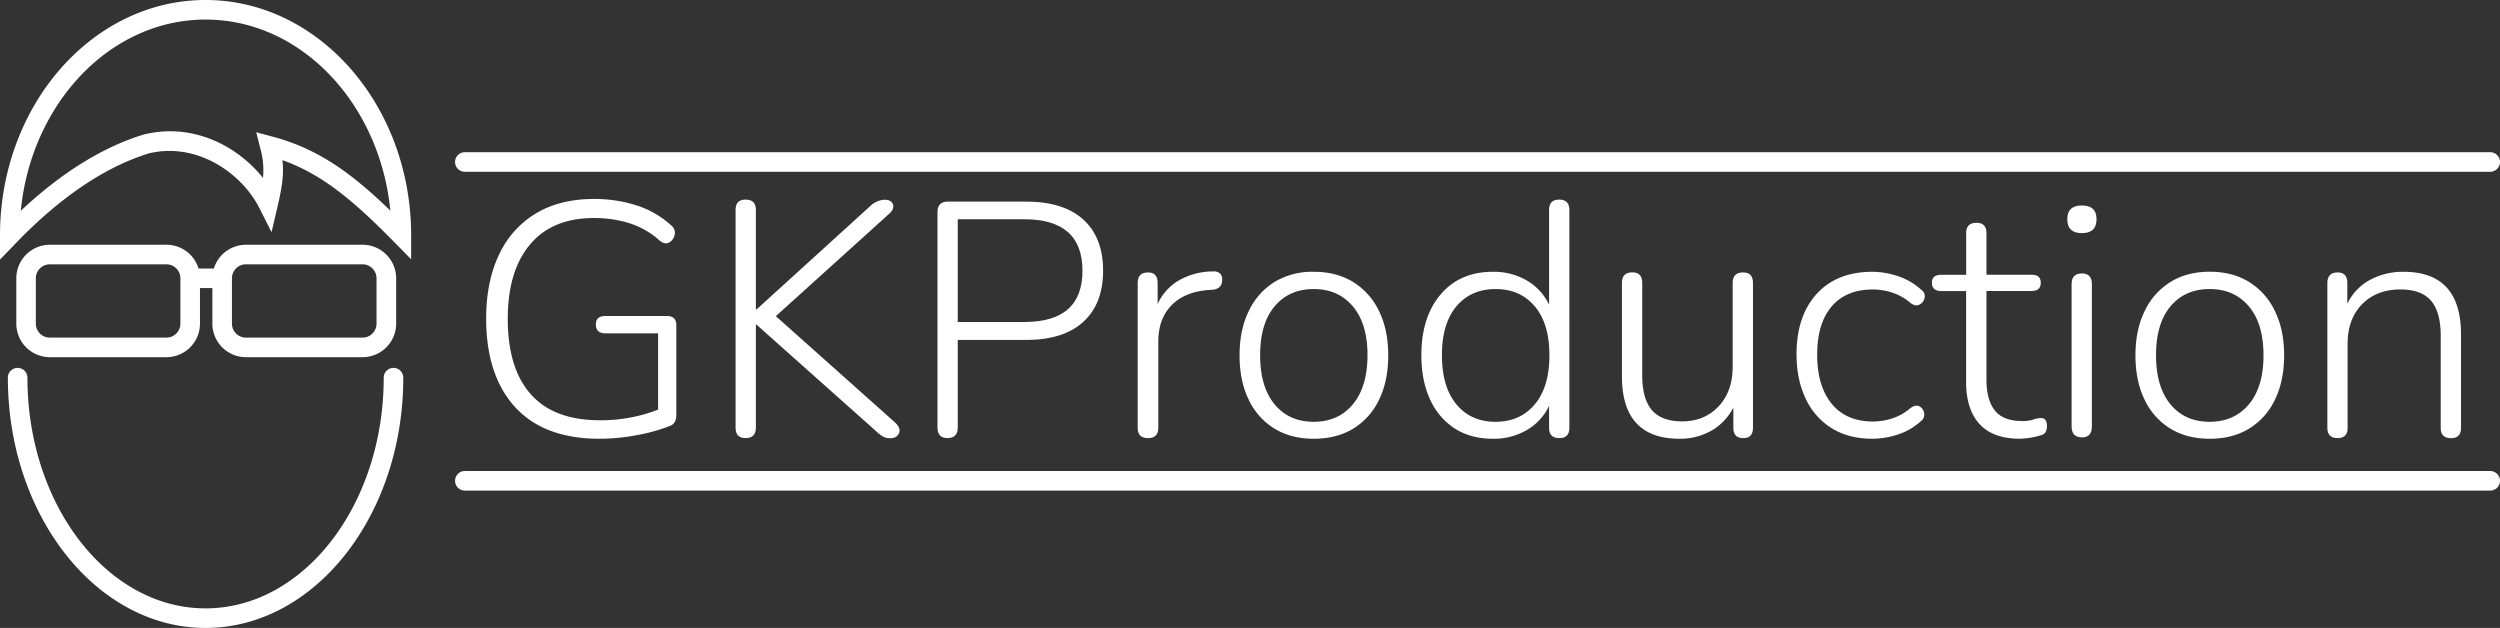 <svg xmlns="http://www.w3.org/2000/svg" viewBox="0 0 1277.83 320.96"><rect x="0" y="0" width="1277.83" height="320.96" fill="#333333" stroke="none"/><title>gkproduction_logotype_white</title><path d="M384,435.1q-28.4,0-43.18-16.15T326,373.73q0-18.87,6.54-32.64a48.11,48.11,0,0,1,18.87-21.16q12.33-7.4,29.84-7.4a70.63,70.63,0,0,1,21.42,3.23A47.44,47.44,0,0,1,420.51,326a4.74,4.74,0,0,1,1.87,4.68,5.85,5.85,0,0,1-2.64,4c-1.41.91-3,.68-4.84-.68a42.13,42.13,0,0,0-15.47-9,60.06,60.06,0,0,0-18.36-2.72q-21.26,0-32.64,13.52t-11.39,38q0,25.33,11.81,38.59t35.28,13.26a80.19,80.19,0,0,0,29.75-5.44V381.21H387q-4.93,0-4.93-4.59,0-4.25,4.93-4.25h31.45q4.75,0,4.76,4.76v45.73q0,4.08-2.72,5.44a85.34,85.34,0,0,1-16.92,4.85A103.63,103.63,0,0,1,384,435.1Z" transform="translate(-77.51 -210.84)" style="fill:#fff"/><path d="M458.59,434.76q-5.1,0-5.1-5.44V318.14q0-5.26,5.1-5.27,5.27,0,5.27,5.27V369h.34l58.31-53a11,11,0,0,1,7.14-3.06q3.39,0,4.25,2.3c.56,1.53,0,3.08-1.7,4.67l-58.14,52.53,61,54.4q3.06,2.89,1.95,5.44t-4.5,2.55a7.37,7.37,0,0,1-3.49-.76,16.71,16.71,0,0,1-3.31-2.47L464.2,376.79h-.34v52.53Q463.86,434.77,458.59,434.76Z" transform="translate(-77.51 -210.84)" style="fill:#fff"/><path d="M561.78,434.76q-5.1,0-5.1-5.44v-110c0-3.62,1.75-5.44,5.27-5.44H601.9q19.2,0,29.32,9.18t10.12,26.18q0,16.83-10.12,26.1t-29.32,9.26H567.05v44.71Q567.05,434.77,561.78,434.76Zm5.27-59.33h34q29.75,0,29.75-26.18,0-26.36-29.75-26.35h-34Z" transform="translate(-77.51 -210.84)" style="fill:#fff"/><path d="M664.29,434.76c-3.52,0-5.27-1.76-5.27-5.27V355.54c0-3.62,1.75-5.44,5.27-5.44,3.28,0,4.93,1.82,4.93,5.44v10.71A26.81,26.81,0,0,1,680.35,354a35.07,35.07,0,0,1,17.09-4.42,4.83,4.83,0,0,1,3.4.85,3.8,3.8,0,0,1,1.36,3.23q.16,4.75-4.93,5.27l-2.38.17q-12.07,1-18.7,7.91t-6.63,18.44v44Q669.56,434.76,664.29,434.76Z" transform="translate(-77.51 -210.84)" style="fill:#fff"/><path d="M749,435.1q-11.57,0-20.07-5.18a34.65,34.65,0,0,1-13.17-14.79q-4.68-9.61-4.67-22.7,0-12.92,4.67-22.52A35.13,35.13,0,0,1,728.88,355,37.36,37.36,0,0,1,749,349.76q11.73,0,20.22,5.27a35.08,35.08,0,0,1,13.18,14.88q4.68,9.6,4.68,22.52,0,13.1-4.68,22.7a34.61,34.61,0,0,1-13.18,14.79Q760.68,435.1,749,435.1Zm0-8.67q12.57,0,20-8.92t7.49-25.08q0-16.14-7.49-25t-20-8.84q-12.59,0-20,8.84t-7.39,25q0,16.15,7.39,25.08T749,426.43Z" transform="translate(-77.51 -210.84)" style="fill:#fff"/><path d="M840.57,435.1q-11.22,0-19.38-5.18a34.24,34.24,0,0,1-12.66-14.79q-4.5-9.61-4.51-22.7,0-19.55,9.86-31.11t26.69-11.56A33.33,33.33,0,0,1,858,354.27a28.25,28.25,0,0,1,11.3,12.32V318.14q0-5.26,5.1-5.27c3.52,0,5.27,1.76,5.27,5.27V429.49q0,5.26-5.1,5.27-5.27,0-5.27-5.27V418.27A28.33,28.33,0,0,1,858,430.6,33.42,33.42,0,0,1,840.57,435.1Zm1.36-8.67q12.59,0,20.06-8.92t7.48-25.08q0-16.14-7.48-25t-20.06-8.84q-12.57,0-20,8.84t-7.4,25q0,16.15,7.4,25.08T841.93,426.43Z" transform="translate(-77.51 -210.84)" style="fill:#fff"/><path d="M935.94,435.1q-29.4,0-29.41-32v-47.6c0-3.62,1.76-5.44,5.27-5.44s5.1,1.82,5.1,5.44v47.09q0,12.08,4.93,17.85t15.47,5.78q11.4,0,18.62-7.65t7.22-20.4V355.54c0-3.62,1.76-5.44,5.27-5.44s5.1,1.82,5.1,5.44v73.95q0,5.26-4.93,5.27-5.1,0-5.1-5.27V419.12a28.33,28.33,0,0,1-11.3,11.9A32.45,32.45,0,0,1,935.94,435.1Z" transform="translate(-77.51 -210.84)" style="fill:#fff"/><path d="M1034.54,435.1q-12.06,0-20.74-5.35a35.09,35.09,0,0,1-13.34-15.13q-4.68-9.78-4.68-22.7,0-19.55,10.29-30.85t28.47-11.31a41.67,41.67,0,0,1,13,2.21,33.17,33.17,0,0,1,12,7,3.86,3.86,0,0,1,1.7,4.08,4.92,4.92,0,0,1-2.63,3.49q-2.13,1.1-4.68-.94a27.4,27.4,0,0,0-9.69-5.35,33,33,0,0,0-9.35-1.45q-13.77,0-21.16,8.67t-7.4,24.65q0,16,7.4,25.08t21.16,9.09a33.38,33.38,0,0,0,9.35-1.44,27.6,27.6,0,0,0,9.69-5.36q2.71-2,4.68-.93A4.74,4.74,0,0,1,1061,422a4.11,4.11,0,0,1-1.62,4.08,32.36,32.36,0,0,1-11.9,6.89A42.42,42.42,0,0,1,1034.54,435.1Z" transform="translate(-77.51 -210.84)" style="fill:#fff"/><path d="M1110,435.1q-13.77,0-20.65-7.48t-6.89-21.42V359.62H1069.9c-3.28,0-4.93-1.41-4.93-4.25s1.65-4.08,4.93-4.08h12.58V330q0-5.27,5.27-5.27,5.1,0,5.1,5.27v21.25h23q4.76,0,4.76,4.08c0,2.84-1.59,4.25-4.76,4.25h-23v45.22q0,10.37,4.25,15.81t14.11,5.44a17.39,17.39,0,0,0,5.61-.76,12.18,12.18,0,0,1,3.91-.77q3.06,0,3.06,4.25a6.27,6.27,0,0,1-.59,2.64,3.4,3.4,0,0,1-2.13,1.78,38.24,38.24,0,0,1-11,1.87Z" transform="translate(-77.51 -210.84)" style="fill:#fff"/><path d="M1141.64,330q-7.48,0-7.48-7.14,0-7,7.48-7t7.48,7Q1149.12,330,1141.64,330Zm0,104.38q-5.27,0-5.27-5.61V356.05q0-5.44,5.27-5.44,5.1,0,5.1,5.44v72.76Q1146.74,434.42,1141.64,434.42Z" transform="translate(-77.51 -210.84)" style="fill:#fff"/><path d="M1206.92,435.1q-11.57,0-20.06-5.18a34.61,34.61,0,0,1-13.18-14.79q-4.68-9.61-4.67-22.7,0-12.92,4.67-22.52A35.08,35.08,0,0,1,1186.86,355q8.49-5.26,20.06-5.27,11.73,0,20.23,5.27a35.13,35.13,0,0,1,13.17,14.88q4.68,9.6,4.68,22.52,0,13.1-4.68,22.7a34.65,34.65,0,0,1-13.17,14.79Q1218.65,435.1,1206.92,435.1Zm0-8.67q12.57,0,20.06-8.92t7.48-25.08q0-16.14-7.48-25t-20.06-8.84q-12.59,0-20,8.84t-7.39,25q0,16.15,7.39,25.08T1206.92,426.43Z" transform="translate(-77.51 -210.84)" style="fill:#fff"/><path d="M1272.37,434.76c-3.52,0-5.27-1.76-5.27-5.27V355.54c0-3.62,1.75-5.44,5.27-5.44,3.28,0,4.93,1.82,4.93,5.44v10.54A27.28,27.28,0,0,1,1289,353.84a35.53,35.53,0,0,1,17-4.08q29.4,0,29.41,32v47.77q0,5.26-5.1,5.27c-3.52,0-5.27-1.76-5.27-5.27V382.57q0-12.24-4.93-18t-15.64-5.78q-12.24,0-19.64,7.57t-7.39,20.31v42.84Q1277.47,434.76,1272.37,434.76Z" transform="translate(-77.51 -210.84)" style="fill:#fff"/><path d="M1350.34,461.6H315.11a5,5,0,0,1,0-10H1350.34a5,5,0,0,1,0,10Z" transform="translate(-77.51 -210.84)" style="fill:#fff"/><path d="M1350.34,298.64H315.11a5,5,0,0,1,0-10H1350.34a5,5,0,0,1,0,10Z" transform="translate(-77.51 -210.84)" style="fill:#fff"/><path d="M182.58,531.8c-55.72,0-101.05-57.38-101.05-127.92a5,5,0,0,1,10,0c0,65,40.85,117.92,91.05,117.92s91.06-52.9,91.06-117.92a5,5,0,0,1,10,0C283.64,474.42,238.3,531.8,182.58,531.8Z" transform="translate(-77.51 -210.84)" style="fill:#fff"/><path d="M262.81,393.41h-59.6a17.18,17.18,0,0,1-17.15-17.16V358.09h-6.34v18.16a17.17,17.17,0,0,1-17.15,17.16H103a17.17,17.17,0,0,1-17.15-17.16V353.09A17.16,17.16,0,0,1,103,335.94h59.6A17.18,17.18,0,0,1,179,348.09h7.82a17.19,17.19,0,0,1,16.41-12.15h59.6A17.17,17.17,0,0,1,280,353.09v23.16A17.18,17.18,0,0,1,262.81,393.41Zm-59.6-47.47a7.16,7.16,0,0,0-7.15,7.15v23.16a7.16,7.16,0,0,0,7.15,7.16h59.6a7.17,7.17,0,0,0,7.16-7.16V353.09a7.16,7.16,0,0,0-7.16-7.15Zm-100.24,0a7.16,7.16,0,0,0-7.15,7.15v23.16a7.16,7.16,0,0,0,7.15,7.16h59.6a7.16,7.16,0,0,0,7.15-7.16V353.09a7.16,7.16,0,0,0-7.15-7.15Z" transform="translate(-77.51 -210.84)" style="fill:#fff"/><path d="M77.51,343.5V331.14c0-66.33,47.14-120.3,105.07-120.3s105.08,54,105.08,120.3v12.22l-8.57-8.71c-20.8-21.17-36.78-34.67-57.22-41.95.77,6.74,0,13-2.43,23.42l-3.13,13.39-6.2-12.27c-9.09-18-32-33.91-56.52-28-22.34,6.92-45,22.18-67.48,45.37ZM182.58,220.84c-48.76,0-89.07,42.82-94.45,97.75,20.71-19.42,41.75-32.5,62.66-38.94l.28-.08c24.77-6.05,47.47,5.54,60.86,22.19a40.06,40.06,0,0,0-1.37-15.07l-2.08-8.24,8.21,2.19c23.16,6.16,40.08,18.28,60.35,37.87C271.61,263.61,231.32,220.84,182.58,220.84Z" transform="translate(-77.51 -210.84)" style="fill:#fff"/></svg>